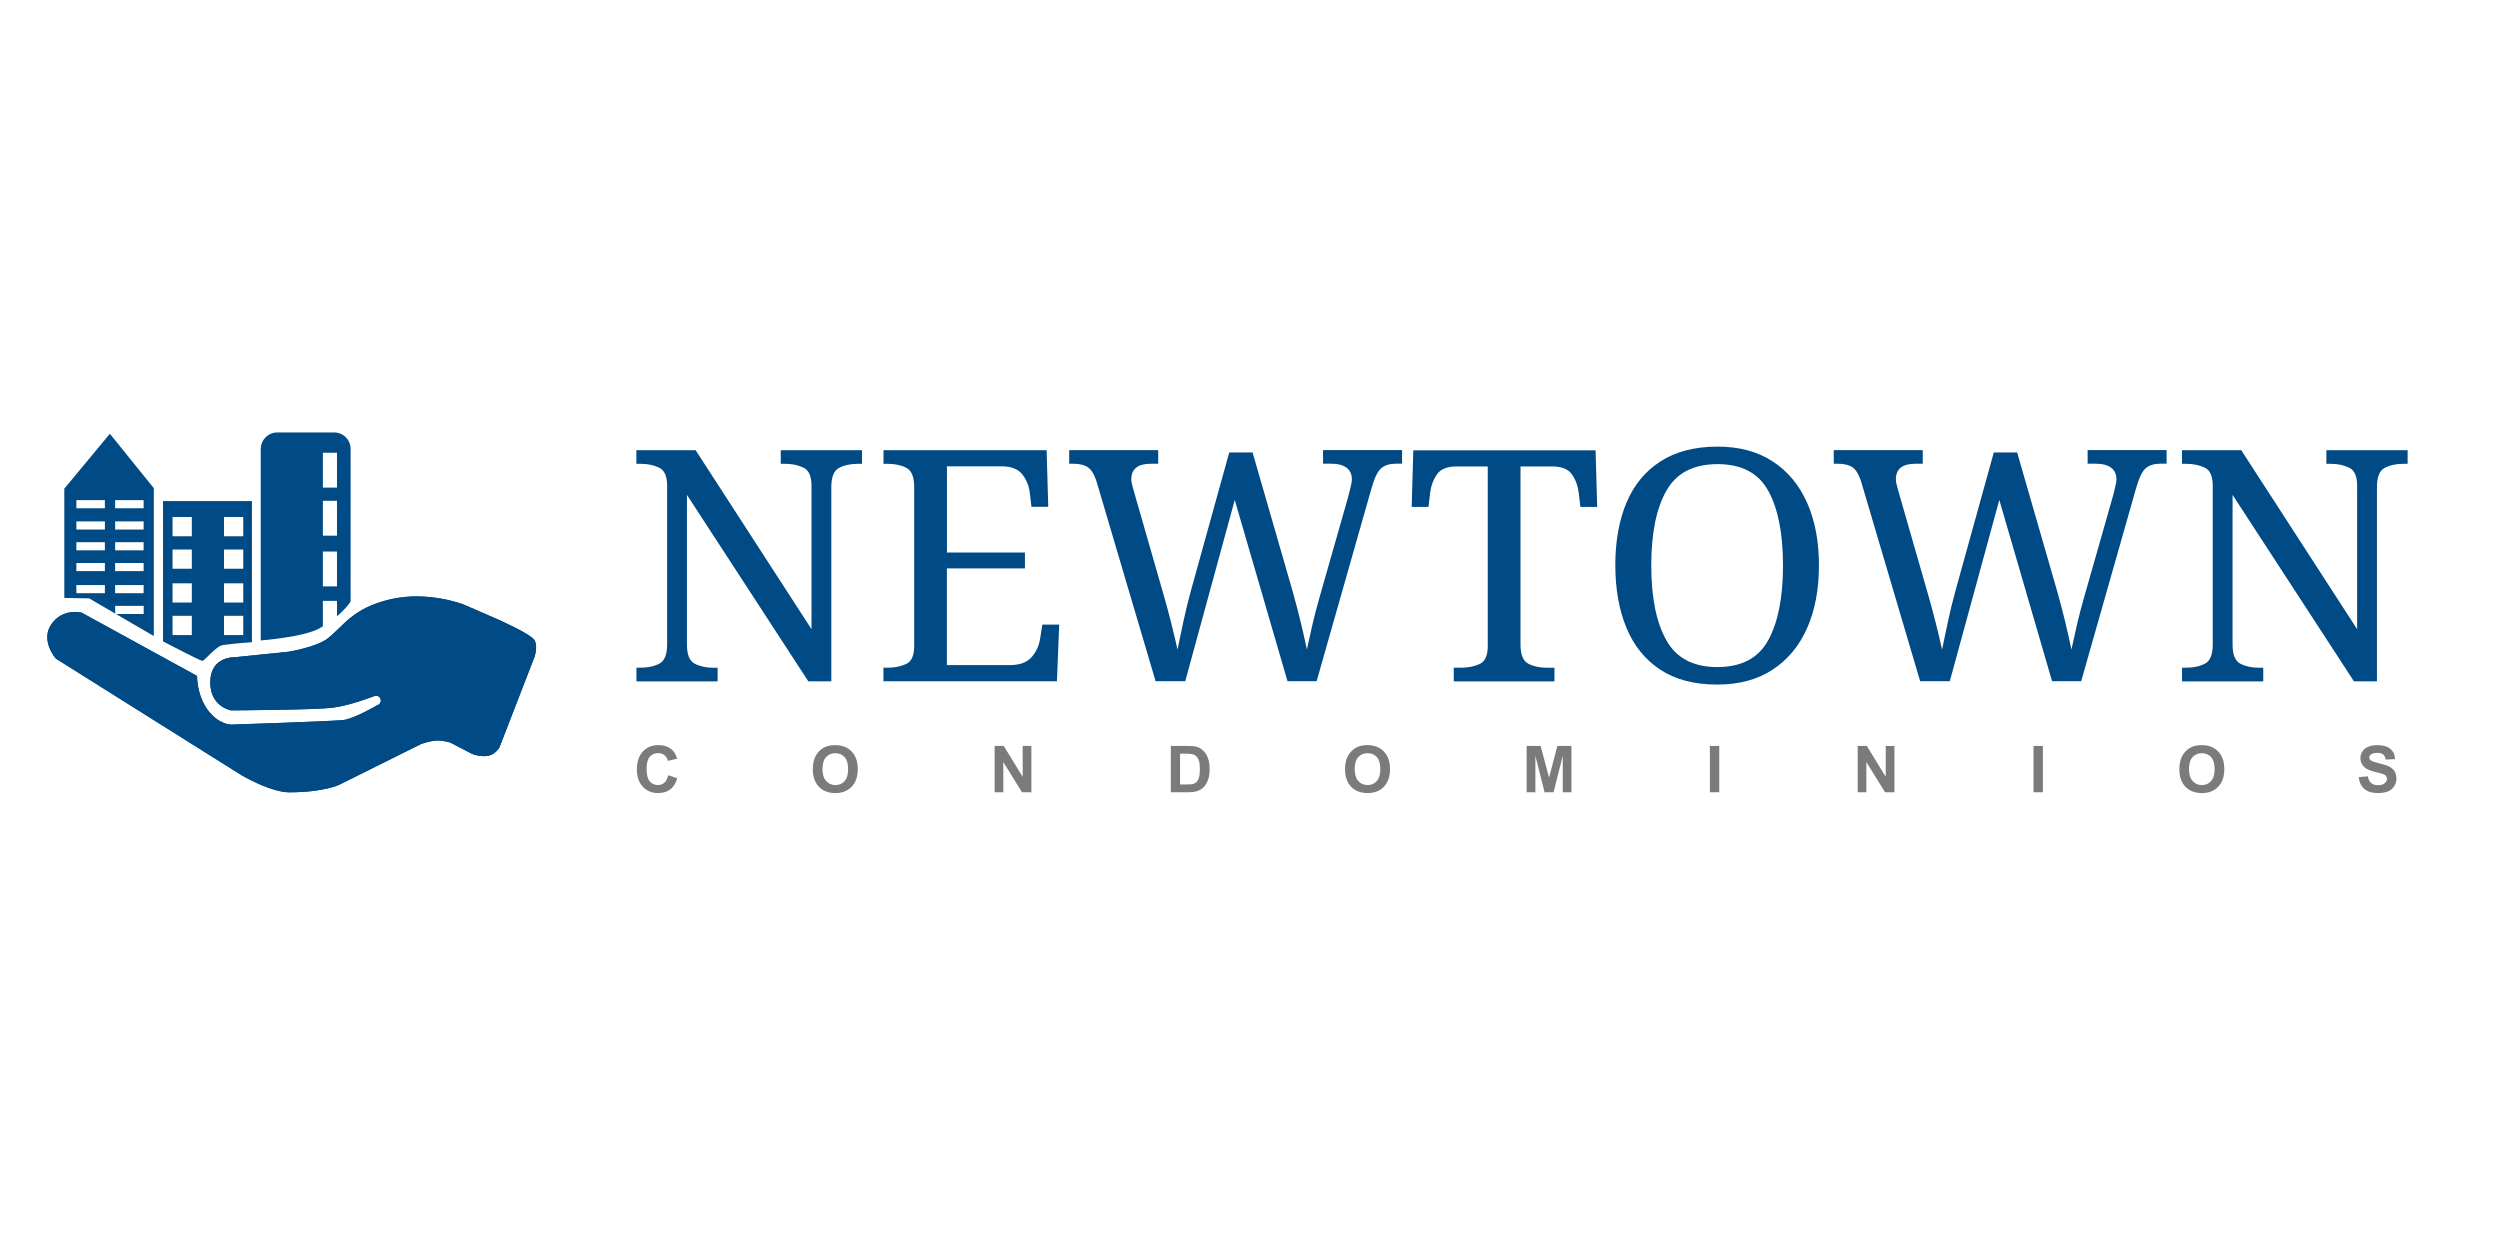 <?xml version="1.0" encoding="UTF-8"?>
<svg xmlns="http://www.w3.org/2000/svg" xmlns:xlink="http://www.w3.org/1999/xlink" version="1.1" id="Camada_1" x="0px" y="0px" viewBox="0 0 4000 2000" style="enable-background:new 0 0 4000 2000;" xml:space="preserve">
<style type="text/css">
	.st0{fill:#004A86;}
	.st1{enable-background:new    ;}
	.st2{fill:#7B7B7B;}
</style>
<g>
	<path class="st0" d="M175.8,694l-72.9,87.8v174.9l39.7,0.7l41.7,24.3v-12.3h45.6v13h-44.4l60.6,35.3V781.1L175.8,694L175.8,694z    M167.8,949.1h-45.6v-13h45.6V949.1z M167.8,913.8h-45.6v-13h45.6V913.8z M167.8,880.5h-45.6v-13h45.6V880.5z M167.8,847.2h-45.6   v-13h45.6V847.2z M167.8,813.2h-45.6v-13h45.6V813.2z M229.8,949.1h-45.6v-13h45.6V949.1z M229.8,913.8h-45.6v-13h45.6V913.8z    M229.8,880.5h-45.6v-13h45.6V880.5z M229.8,847.2h-45.6v-13h45.6V847.2z M229.8,813.2h-45.6v-13h45.6V813.2z"></path>
</g>
<g>
	<path class="st0" d="M260.8,801.7v224.5c0,0,60.2,31.5,63,31.2c4-0.4,21.6-23.7,33.1-25.4c21.4-3,46.2-4.4,46.2-4.4V801.7   L260.8,801.7L260.8,801.7z M306.9,1016.1h-30.8v-30.8h30.8V1016.1z M306.9,964.1h-30.8v-30.8h30.8V964.1z M306.9,910h-30.8v-30.8   h30.8V910z M306.9,858h-30.8v-30.8h30.8V858z M389.2,1016.1h-30.8v-30.8h30.8V1016.1z M389.2,964.1h-30.8v-30.8h30.8V964.1z    M389.2,910h-30.8v-30.8h30.8V910z M389.2,858h-30.8v-30.8h30.8V858z"></path>
</g>
<g>
	<path class="st0" d="M534.5,691.9h-90.8c-14.6,0-26.5,11.9-26.5,26.5v306.3c0,0,69.3-5.3,94.2-19.5c1.8-1,3.5-2,5.2-3.1v-40.7h22.6   V986c10.6-9,17.9-17.5,21.8-23.5v-244C561,703.8,549.2,691.9,534.5,691.9L534.5,691.9z M539.2,938.2h-22.6v-55.8h22.6V938.2z    M539.2,857.1h-22.6v-55.8h22.6V857.1z M539.2,780.2h-22.6v-55.8h22.6V780.2z"></path>
</g>
<g class="st1">
	<path class="st2" d="M1069.1,1240.4l14.5,4.6c-2.2,8.1-5.9,14.1-11.1,18c-5.2,3.9-11.7,5.9-19.7,5.9c-9.8,0-17.9-3.4-24.3-10.1   c-6.3-6.7-9.5-15.9-9.5-27.6c0-12.3,3.2-21.9,9.6-28.8s14.7-10.2,25.1-10.2c9.1,0,16.4,2.7,22.1,8c3.4,3.2,5.9,7.7,7.6,13.7   l-14.8,3.5c-0.9-3.8-2.7-6.9-5.5-9.1c-2.8-2.2-6.2-3.3-10.1-3.3c-5.5,0-10,2-13.4,5.9s-5.1,10.3-5.1,19.2c0,9.4,1.7,16,5.1,20   c3.4,4,7.8,6,13.1,6c4,0,7.4-1.3,10.3-3.8C1065.8,1249.8,1067.8,1245.8,1069.1,1240.4z"></path>
	<path class="st2" d="M1300.5,1231c0-7.6,1.1-13.9,3.4-19c1.7-3.8,4-7.2,6.9-10.2s6.1-5.2,9.6-6.7c4.6-2,9.9-2.9,16-2.9   c10.9,0,19.7,3.4,26.2,10.2c6.6,6.8,9.8,16.2,9.8,28.3c0,12-3.3,21.3-9.8,28.1c-6.5,6.8-15.2,10.1-26.1,10.1   c-11,0-19.8-3.4-26.3-10.1C1303.8,1252.1,1300.5,1242.8,1300.5,1231z M1316,1230.5c0,8.4,1.9,14.8,5.8,19.1   c3.9,4.3,8.8,6.5,14.8,6.5c6,0,10.9-2.1,14.7-6.4c3.8-4.3,5.7-10.7,5.7-19.3c0-8.5-1.9-14.8-5.6-19c-3.7-4.2-8.7-6.3-14.8-6.3   s-11.1,2.1-14.9,6.3C1317.8,1215.6,1316,1222,1316,1230.5z"></path>
	<path class="st2" d="M1591.4,1267.6v-74.1h14.6l30.3,49.5v-49.5h13.9v74.1h-15l-29.9-48.3v48.3H1591.4z"></path>
	<path class="st2" d="M1873.2,1193.5h27.4c6.2,0,10.9,0.5,14.1,1.4c4.3,1.3,8.1,3.6,11.2,6.8c3.1,3.3,5.5,7.3,7.1,12   c1.6,4.7,2.4,10.6,2.4,17.5c0,6.1-0.8,11.4-2.3,15.8c-1.9,5.4-4.5,9.8-7.9,13.1c-2.6,2.5-6.1,4.5-10.5,5.9c-3.3,1-7.7,1.6-13.2,1.6   h-28.2V1193.5z M1888.1,1206v49.1h11.2c4.2,0,7.2-0.2,9.1-0.7c2.4-0.6,4.4-1.6,6-3.1c1.6-1.4,2.9-3.8,3.9-7.2s1.5-7.8,1.5-13.6   c0-5.7-0.5-10.1-1.5-13.2c-1-3.1-2.4-5.5-4.2-7.2c-1.8-1.7-4.1-2.9-6.9-3.5c-2.1-0.5-6.2-0.7-12.3-0.7H1888.1z"></path>
	<path class="st2" d="M2152.1,1231c0-7.6,1.1-13.9,3.4-19c1.7-3.8,4-7.2,6.9-10.2s6.1-5.2,9.6-6.7c4.6-2,9.9-2.9,16-2.9   c10.9,0,19.7,3.4,26.2,10.2c6.6,6.8,9.8,16.2,9.8,28.3c0,12-3.3,21.3-9.8,28.1c-6.5,6.8-15.2,10.1-26.1,10.1   c-11,0-19.8-3.4-26.3-10.1C2155.4,1252.1,2152.1,1242.8,2152.1,1231z M2167.5,1230.5c0,8.4,1.9,14.8,5.8,19.1   c3.9,4.3,8.8,6.5,14.8,6.5c6,0,10.9-2.1,14.7-6.4c3.8-4.3,5.7-10.7,5.7-19.3c0-8.5-1.9-14.8-5.6-19c-3.7-4.2-8.7-6.3-14.8-6.3   s-11.1,2.1-14.9,6.3C2169.4,1215.6,2167.5,1222,2167.5,1230.5z"></path>
	<path class="st2" d="M2442.6,1267.6v-74.1h22.4l13.5,50.6l13.3-50.6h22.5v74.1h-13.9v-58.4l-14.7,58.4h-14.4l-14.7-58.4v58.4   H2442.6z"></path>
	<path class="st2" d="M2735.8,1267.6v-74.1h15v74.1H2735.8z"></path>
	<path class="st2" d="M2972.3,1267.6v-74.1h14.6l30.3,49.5v-49.5h13.9v74.1h-15l-29.9-48.3v48.3H2972.3z"></path>
	<path class="st2" d="M3253.6,1267.6v-74.1h15v74.1H3253.6z"></path>
	<path class="st2" d="M3487,1231c0-7.6,1.1-13.9,3.4-19c1.7-3.8,4-7.2,6.9-10.2s6.1-5.2,9.6-6.7c4.6-2,9.9-2.9,16-2.9   c10.9,0,19.7,3.4,26.2,10.2c6.6,6.8,9.8,16.2,9.8,28.3c0,12-3.3,21.3-9.8,28.1c-6.5,6.8-15.2,10.1-26.1,10.1   c-11,0-19.8-3.4-26.3-10.1C3490.2,1252.1,3487,1242.8,3487,1231z M3502.4,1230.5c0,8.4,1.9,14.8,5.8,19.1c3.9,4.3,8.8,6.5,14.8,6.5   c6,0,10.9-2.1,14.7-6.4c3.8-4.3,5.7-10.7,5.7-19.3c0-8.5-1.9-14.8-5.6-19c-3.7-4.2-8.7-6.3-14.8-6.3s-11.1,2.1-14.9,6.3   C3504.3,1215.6,3502.4,1222,3502.4,1230.5z"></path>
	<path class="st2" d="M3773.9,1243.5l14.6-1.4c0.9,4.9,2.7,8.5,5.3,10.8c2.7,2.3,6.3,3.4,10.8,3.4c4.8,0,8.5-1,10.9-3.1   c2.4-2,3.7-4.4,3.7-7.2c0-1.8-0.5-3.2-1.5-4.5s-2.8-2.3-5.4-3.2c-1.8-0.6-5.7-1.7-12-3.2c-8-2-13.7-4.4-16.9-7.3   c-4.6-4.1-6.8-9.1-6.8-14.9c0-3.8,1.1-7.3,3.2-10.6c2.1-3.3,5.2-5.8,9.3-7.5c4-1.7,8.9-2.6,14.6-2.6c9.3,0,16.3,2,21,6.1   s7.2,9.5,7.4,16.3l-15,0.7c-0.6-3.8-2-6.5-4.1-8.2c-2.1-1.7-5.3-2.5-9.5-2.5c-4.3,0-7.8,0.9-10.2,2.7c-1.6,1.1-2.4,2.7-2.4,4.6   c0,1.8,0.7,3.3,2.2,4.5c1.9,1.6,6.5,3.2,13.8,5c7.3,1.7,12.7,3.5,16.2,5.3c3.5,1.8,6.2,4.3,8.2,7.5c2,3.2,3,7.1,3,11.8   c0,4.2-1.2,8.2-3.5,11.9c-2.4,3.7-5.7,6.5-10,8.3c-4.3,1.8-9.7,2.7-16.1,2.7c-9.4,0-16.6-2.2-21.6-6.5   C3777.9,1258.1,3774.9,1251.8,3773.9,1243.5z"></path>
</g>
<g class="st1">
	<path class="st0" d="M1018.3,1090.1v-21.8h6.7c11.7,0,21.8-2.2,30-6.5c8.3-4.3,12.4-14.6,12.4-30.8V777.3c0-15.2-4.2-24.9-12.7-29   c-8.5-4.1-18.4-6.2-29.8-6.2h-6.7v-21.8h94.8l185.4,286.4V777.3c0-15.2-4.2-24.9-12.7-29c-8.5-4.1-18.4-6.2-29.8-6.2h-6.7v-21.8   h130v21.8h-6.7c-11.7,0-21.8,2.2-30,6.5c-8.3,4.3-12.4,14.6-12.4,30.8v310.7h-36.8l-194.2-298.3v239.3c0,16.2,4.1,26.5,12.4,30.8   c8.3,4.3,18.3,6.5,30,6.5h6.7v21.8H1018.3z"></path>
	<path class="st0" d="M1413.5,1090.1v-21.8h6.7c11.4,0,21.3-2,29.8-6c8.5-4,12.7-13.5,12.7-28.7V779.4c0-16.2-4.1-26.5-12.4-30.8   c-8.3-4.3-18.3-6.5-30-6.5h-6.7v-21.8h261l2.6,90.6h-26.9l-2.6-22.3c-1.4-11.4-5.4-21.3-12.2-29.8c-6.7-8.5-17.9-12.7-33.4-12.7   h-87V884h124.8v25.4H1515v154.8h100c16.2,0,28-4.2,35.5-12.7c7.4-8.5,12-18.4,13.7-29.8l3.6-22.3h26.9l-3.6,90.6H1413.5z"></path>
	<path class="st0" d="M1849,1090.1l-94.8-320.6c-3.5-10.7-7.9-17.9-13.5-21.8c-5.5-3.8-13.3-5.7-23.3-5.7h-6.7v-21.8h142.4v21.8   h-11.9c-20.7,0-31.1,8.3-31.1,24.9c0,2.8,0.4,5.7,1.3,8.8c0.9,3.1,1.8,6.6,2.8,10.4l47.6,165.7c4.5,15.5,8.6,30.9,12.4,46.1   c3.8,15.2,7.1,29,9.8,41.4c2.8-13.5,5.9-28.2,9.3-44.3c3.4-16.1,7.4-32.4,11.9-48.9l61.6-222.2h37.3l64.7,224.2   c4.8,17.3,9.1,33.8,12.9,49.7c3.8,15.9,6.9,29.7,9.3,41.4c2.8-12.4,5.7-25.5,8.8-39.4c3.1-13.8,7.1-29,11.9-45.6l45.6-160   c1-4.1,2.2-9,3.6-14.5c1.4-5.5,2.1-9.7,2.1-12.4c0-16.9-11.4-25.4-34.2-25.4h-11.9v-21.8h126.4v21.8h-9.8c-10,0-17.9,2.4-23.6,7.3   c-5.7,4.8-11,15.9-15.8,33.1l-87.5,307.6h-46.6l-84.4-290l-79.2,290H1849z"></path>
	<path class="st0" d="M2326,1090.1v-21.8h11.9c11.4,0,21.3-2,29.8-6c8.5-4,12.7-13.5,12.7-28.7V746.3h-49.7   c-15.2,0-25.7,4.2-31.6,12.7c-5.9,8.5-9.5,18.4-10.9,29.8l-2.6,22.3h-26.9l2.6-90.6h291.6l2.6,90.6h-26.9l-2.6-22.3   c-1.4-11.4-5-21.3-10.9-29.8c-5.9-8.5-16.6-12.7-32.1-12.7h-50.2v284.8c0,16.2,4.1,26.5,12.4,30.8c8.3,4.3,18.3,6.5,30,6.5h11.9   v21.8H2326z"></path>
	<path class="st0" d="M2747.6,1095.3c-36.6,0-67-7.9-91.1-23.8c-24.2-15.9-42.2-38.1-54.1-66.8c-11.9-28.7-17.9-62.1-17.9-100.5   c0-38.3,6-71.6,17.9-100c11.9-28.3,30-50.3,54.4-66c24.3-15.7,54.8-23.6,91.4-23.6c34.5,0,63.9,7.9,88,23.6   c24.2,15.7,42.5,37.8,55.2,66.3c12.6,28.5,18.9,61.9,18.9,100.2c0,38.3-6.3,71.7-18.9,100.2c-12.6,28.5-31,50.7-55.2,66.5   C2812,1087.4,2782.4,1095.3,2747.6,1095.3z M2747.6,1067.3c38.7,0,65.9-14.3,81.6-43c15.7-28.7,23.6-68.5,23.6-119.6   c0-51.1-7.9-90.9-23.6-119.4c-15.7-28.5-42.7-42.7-81-42.7c-38.7,0-66,14.2-82.1,42.7s-24.1,68.3-24.1,119.4   c0,51.1,8,91,24.1,119.6C2682.1,1053,2709.3,1067.3,2747.6,1067.3z"></path>
	<path class="st0" d="M3072.3,1090.1l-94.8-320.6c-3.5-10.7-7.9-17.9-13.5-21.8c-5.5-3.8-13.3-5.7-23.3-5.7h-6.7v-21.8h142.4v21.8   h-11.9c-20.7,0-31.1,8.3-31.1,24.9c0,2.8,0.4,5.7,1.3,8.8c0.9,3.1,1.8,6.6,2.8,10.4l47.6,165.7c4.5,15.5,8.6,30.9,12.4,46.1   c3.8,15.2,7.1,29,9.8,41.4c2.8-13.5,5.9-28.2,9.3-44.3c3.4-16.1,7.4-32.4,11.9-48.9l61.6-222.2h37.3l64.7,224.2   c4.8,17.3,9.1,33.8,12.9,49.7c3.8,15.9,6.9,29.7,9.3,41.4c2.8-12.4,5.7-25.5,8.8-39.4c3.1-13.8,7.1-29,11.9-45.6l45.6-160   c1-4.1,2.2-9,3.6-14.5c1.4-5.5,2.1-9.7,2.1-12.4c0-16.9-11.4-25.4-34.2-25.4h-11.9v-21.8h126.4v21.8h-9.8c-10,0-17.9,2.4-23.6,7.3   c-5.7,4.8-11,15.9-15.8,33.1l-87.5,307.6h-46.6l-84.4-290l-79.2,290H3072.3z"></path>
	<path class="st0" d="M3491.3,1090.1v-21.8h6.7c11.7,0,21.8-2.2,30-6.5c8.3-4.3,12.4-14.6,12.4-30.8V777.3c0-15.2-4.2-24.9-12.7-29   c-8.5-4.1-18.4-6.2-29.8-6.2h-6.7v-21.8h94.8l185.4,286.4V777.3c0-15.2-4.2-24.9-12.7-29c-8.5-4.1-18.4-6.2-29.8-6.2h-6.7v-21.8   h130v21.8h-6.7c-11.7,0-21.8,2.2-30,6.5c-8.3,4.3-12.4,14.6-12.4,30.8v310.7h-36.8l-194.2-298.3v239.3c0,16.2,4.1,26.5,12.4,30.8   c8.3,4.3,18.3,6.5,30,6.5h6.7v21.8H3491.3z"></path>
</g>
<g>
	<path class="st0" d="M603.7,1128.3c4.4-1.2,6.8-6,5.1-10.3l0,0c-1.4-3.6-5.2-5.5-9-4.6c0,0-39.4,15.5-67.9,19s-162.2,4.2-162.2,4.2   s-33.3-5.7-33.3-44.6c0-42.3,39-40.4,39-40.4l86.8-8.9c0,0,44.9-7.4,62.6-21.5c26.1-20.9,39.7-48.2,99.8-62.3   c60.2-14.2,117.6,8.5,117.6,8.5l53.8,23.4c0,0,54.4,23.9,59.5,34c5.1,10.1,0,25.5,0,25.5L799,1196.1c0,0-7.1,12-19.8,13.5   c-12.8,1.4-24.1-3.5-24.1-3.5l-34-17.7c0,0-11.3-4-22.7-3.5s-24.8,5.6-24.8,5.6l-131,65.2c0,0-24.8,12-80,12   c-26.6,0-76.5-27.6-76.5-27.6L89.4,1053.8c0,0-25.5-29-7.1-55.2s48.2-18.4,48.2-18.4l184.8,101.3c0,0-0.7,29.5,16.6,53.8   c16.8,23.5,37.2,24.1,37.2,24.1s160-5.2,180.6-7.4C566.3,1150.1,603.7,1128.3,603.7,1128.3L603.7,1128.3z"></path>
</g>
<g>
	<path class="st0" d="M603.7,1128.3c4.4-1.2,6.8-6,5.1-10.3l0,0c-1.4-3.6-5.2-5.5-9-4.6c0,0-39.4,15.5-67.9,19s-162.2,4.2-162.2,4.2   s-33.3-5.7-33.3-44.6c0-42.3,39-40.4,39-40.4l86.8-8.9c0,0,44.9-7.4,62.6-21.5c26.1-20.9,39.7-48.2,99.8-62.3   c60.2-14.2,117.6,8.5,117.6,8.5l53.8,23.4c0,0,54.4,23.9,59.5,34c5.1,10.1,0,25.5,0,25.5L799,1196.1c0,0-7.1,12-19.8,13.5   c-12.8,1.4-24.1-3.5-24.1-3.5l-34-17.7c0,0-11.3-4-22.7-3.5s-24.8,5.6-24.8,5.6l-131,65.2c0,0-24.8,12-80,12   c-26.6,0-65-20.4-76.5-27.6S89.4,1053.8,89.4,1053.8s-25.5-29-7.1-55.2s48.2-18.4,48.2-18.4l184.8,101.3c0,0-0.7,29.5,16.6,53.8   c16.8,23.5,37.2,24.1,37.2,24.1s160-5.2,180.6-7.4C567.4,1149.6,603.7,1128.3,603.7,1128.3L603.7,1128.3z"></path>
</g>
</svg>
